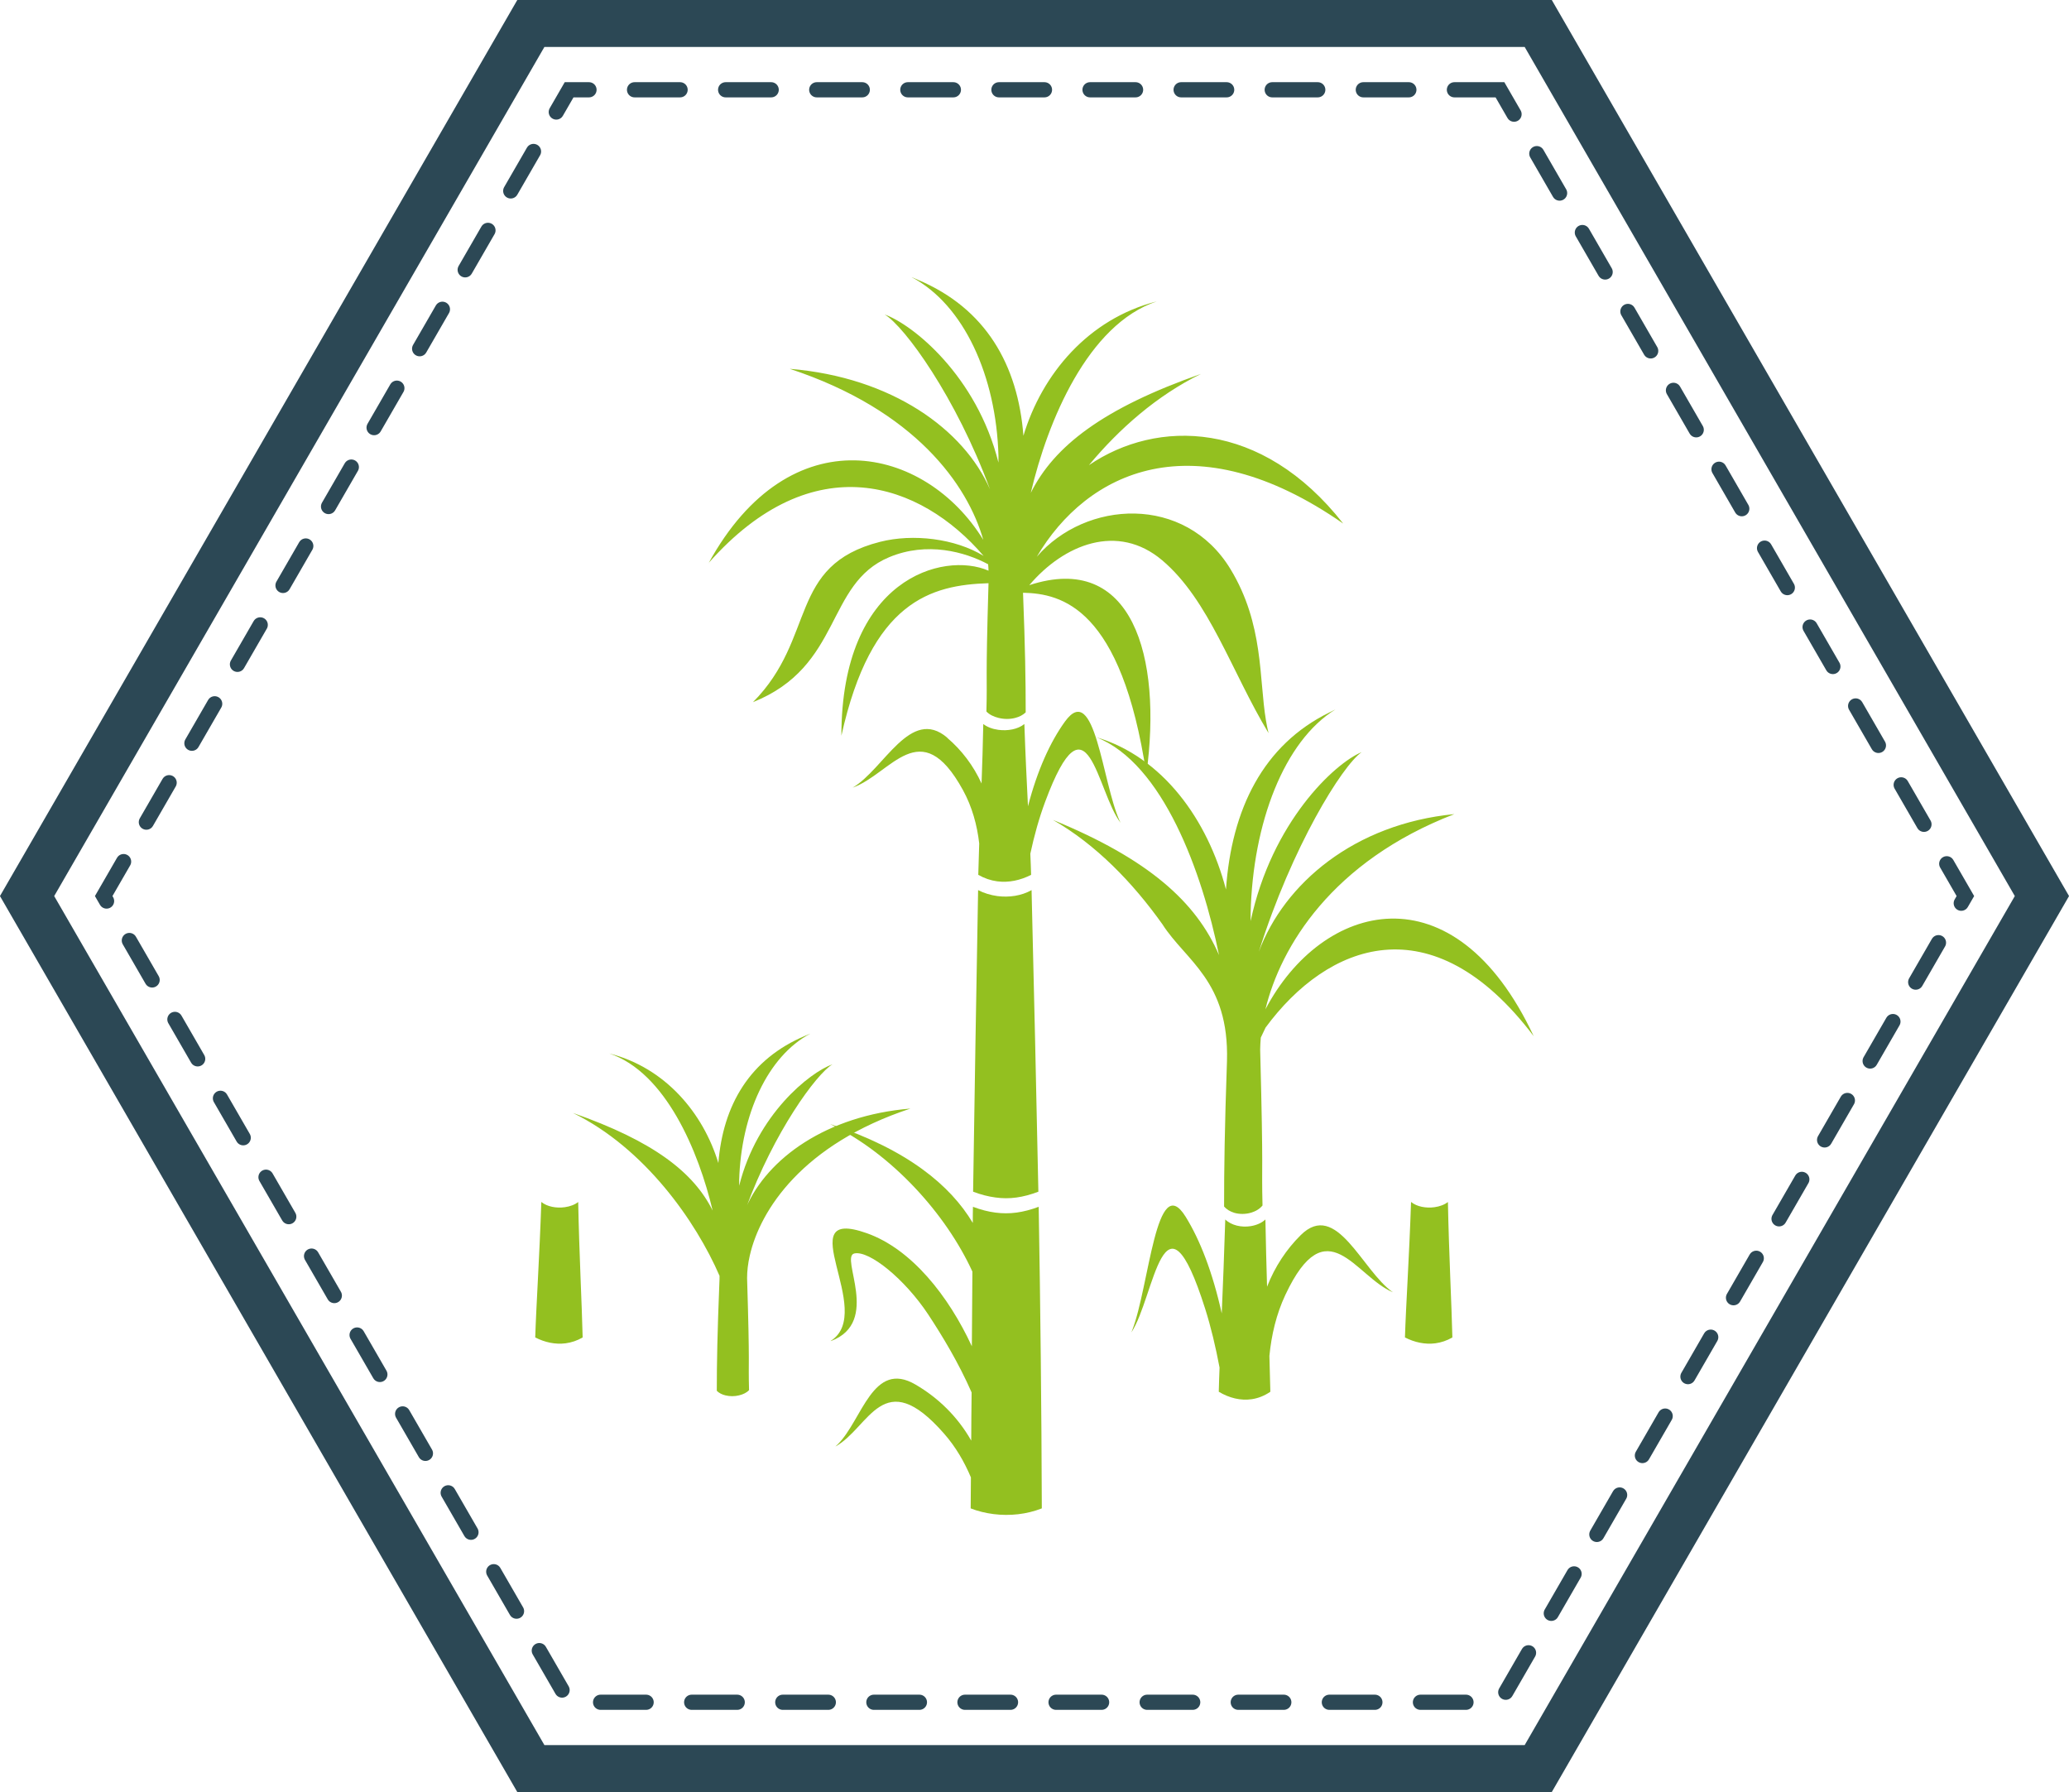 <?xml version="1.0" encoding="UTF-8"?>
<svg xmlns="http://www.w3.org/2000/svg" id="Capa_2" viewBox="0 0 264.37 228.95">
  <defs>
    <style>.cls-1{stroke-width:6px;}.cls-1,.cls-2{fill:none;stroke:#2c4855;stroke-linecap:round;stroke-miterlimit:10;}.cls-3{fill:#93c020;}.cls-2{stroke-dasharray:0 0 5.82 5.82;stroke-width:1.94px;}</style>
  </defs>
  <g id="Layer_1">
    <g>
      <g>
        <g>
          <path class="cls-3" d="M121.04,94.27c1.84,1.57,3.34,3.54,4.38,5.83,.09-2.44,.17-5,.22-7.6,.5,.39,1.18,.64,1.91,.74,1.2,.17,2.52-.07,3.34-.74,.13,3.82,.3,7.35,.46,10.51,1.2-4.61,2.85-8.23,4.73-10.83,3.85-5.3,4.75,7.8,6.99,12.71,.04,.08,.08,.16,.12,.24-3.05-3.94-4.21-17.31-9.65-2.68-.77,2.07-1.39,4.3-1.89,6.62,.04,.96,.08,1.87,.1,2.7-1.37,.7-2.86,1.02-4.32,.83-.83-.11-1.64-.38-2.43-.83,.03-1.2,.07-2.54,.12-4.01-.27-2.34-.9-4.68-2.09-6.84-5.42-9.86-9.15-2.05-14.08-.29,4.02-2.37,7.37-10.39,12.08-6.39Z"></path>
          <path class="cls-3" d="M124.98,113.72c.75,.39,1.59,.64,2.45,.76,1.51,.2,3.09-.03,4.38-.76,.31,12.84,.61,25.69,.87,38.53-1.97,.75-3.69,.99-5.48,.74-.92-.12-1.85-.36-2.86-.74,.19-12.84,.41-25.69,.64-38.53Z"></path>
          <path class="cls-3" d="M106.15,171.31c5.87-3.71-5.5-17.35,4.63-13.75,5.68,2.02,10.41,7.98,13.4,14.44,.03-3.18,.04-6.36,.07-9.54-3.33-7.3-10.29-15.08-18.2-18.86,9.88,3.25,15.4,7.85,18.25,12.64,0-.69,0-1.38,.02-2.06,1.01,.38,1.95,.62,2.87,.74,1.82,.24,3.55,0,5.53-.74,.22,12.84,.36,25.69,.4,38.53-1.94,.76-4.08,.99-6.16,.73-1-.13-1.99-.36-2.93-.73,0-1.32,.03-2.64,.03-3.96-.83-1.96-1.92-3.87-3.42-5.58-7.83-8.95-9.51-.77-13.9,1.64,.11-.09,.21-.19,.32-.3,3.12-3.11,4.46-10.81,9.92-7.62,2.88,1.68,5.37,4.08,7.12,7.16,0-2.05,.03-4.1,.05-6.15-1.69-3.85-3.78-7.28-5.53-9.94-2.99-4.53-7.54-8.23-9.45-7.82-1.91,.41,3.46,8.78-3,11.19Z"></path>
          <path class="cls-3" d="M90.53,71.97c10.42-19.04,27.71-15.04,35.11-3-1.99-7-8.69-16.56-24.73-21.85,13.09,1.08,22.27,7.77,25.59,15.4-4.32-11.75-10.92-20.83-13.46-22.34,3.58,1.27,11.77,7.84,14.54,18.92,0-.29,.01-.6,0-.89-.29-10.14-4.4-19.27-11.1-22.8,.27,.1,.52,.22,.78,.33,8.7,3.64,12.81,10.89,13.51,19.93,2.36-7.85,8.28-14.94,17.03-17.16-8.79,2.94-13.93,15.26-16.09,24.46,2.97-5.97,9.23-10.81,21.75-15.2-5.64,2.76-10.46,7.02-14.32,11.66,8.68-5.91,22.07-5.84,32.49,7.46-19.14-13.31-32.78-6.58-39.15,4.24,6.23-7.23,18.93-8.02,24.76,1.6,4.26,7.03,3.62,13.98,4.52,19.31,.09,.56,.2,1.1,.33,1.62-4.74-7.86-7.58-17-13.59-22.08-5.68-4.8-12.54-2.05-16.98,3.18,13.13-4.3,17.02,9.04,14.96,24.14-3.2-21.27-10.82-23.06-15.74-23.17,0,0-.01,.02-.02,.03,.27,6.9,.34,11.18,.34,15.25-.36,.35-.83,.58-1.34,.71-.68,.18-1.44,.17-2.12,0-.63-.15-1.2-.43-1.56-.82,.13-4.87-.13-2.9,.27-16.39-7.33,.23-14.99,2.28-18.8,19.49,0-20.08,13.02-23.61,18.8-21.09-.01-.27-.02-.53-.05-.82-2.97-1.59-7.8-2.93-12.65-.9-8.16,3.41-5.95,13.93-17.4,18.52,8.17-8.23,4.4-17.48,16.26-20.49,4.19-1.06,9.56-.43,13.21,1.8-8.05-9.39-21.75-14.22-35.14,.91Z"></path>
        </g>
        <path class="cls-3" d="M73.89,153.56c-.44,.35-1.06,.58-1.72,.67-1.08,.15-2.26-.06-3-.67-.24,7.11-.65,13.15-.78,17.31,1.23,.63,2.56,.92,3.88,.75,.74-.1,1.48-.34,2.18-.75-.1-4.27-.44-10.67-.57-17.31Z"></path>
        <path class="cls-3" d="M185.02,153.56c-.44,.35-1.06,.58-1.72,.67-1.08,.15-2.26-.06-3-.67-.24,7.11-.65,13.15-.78,17.31,1.23,.63,2.56,.92,3.88,.75,.74-.1,1.48-.34,2.18-.75-.1-4.27-.44-10.67-.57-17.31Z"></path>
        <path class="cls-3" d="M95.34,154.3c3.54-9.64,8.96-17.09,11.04-18.33-2.94,1.05-9.66,6.43-11.93,15.52,0-.24,0-.49,0-.73,.24-8.32,3.61-15.81,9.1-18.71-.22,.08-.43,.18-.64,.27-7.12,2.98-10.53,8.88-11.12,16.27-1.95-6.41-6.8-12.19-13.94-14,7.21,2.41,11.43,12.53,13.21,20.07-2.44-4.9-7.57-8.87-17.85-12.47,9.18,4.49,15.72,13.86,18.73,20.81,0,.3,0,.58-.02,.89-.26,6.45-.33,10.2-.33,13.8,.29,.29,.68,.48,1.1,.58,.56,.14,1.18,.14,1.74,0,.52-.12,.99-.35,1.28-.67-.11-4.1,.12-2.25-.25-14.31,0-.85,.1-1.83,.35-2.9,1.33-5.8,6.72-14.2,20.52-18.76-10.74,.89-18.27,6.37-21,12.64Z"></path>
        <g>
          <path class="cls-3" d="M166.18,157.82c-1.79,1.78-3.27,3.98-4.28,6.57-.08-2.76-.16-5.65-.21-8.59-.48,.45-1.15,.73-1.87,.85-1.17,.19-2.46-.08-3.26-.85-.13,4.36-.3,8.39-.45,12-1.17-5.26-2.78-9.4-4.62-12.36-3.76-6.05-4.64,8.9-6.82,14.51-.04,.1-.07,.19-.11,.28,2.98-4.49,4.11-19.77,9.42-3.06,.75,2.36,1.35,4.91,1.85,7.55-.04,1.09-.08,2.14-.1,3.09,1.34,.8,2.79,1.16,4.22,.95,.81-.12,1.61-.43,2.37-.95-.03-1.37-.07-2.91-.12-4.58,.26-2.67,.88-5.33,2.04-7.8,5.29-11.25,8.93-2.34,13.74-.33-3.93-2.71-7.19-11.87-11.79-7.29Z"></path>
          <path class="cls-3" d="M161.1,132.55c-.04,.54-.08,1.08-.08,1.56,.44,16.77,.16,14.2,.3,19.9-.36,.45-.91,.77-1.53,.94-.66,.18-1.4,.19-2.07,0-.5-.15-.96-.41-1.31-.81,0-4.89,.07-9.99,.37-18.59,.29-10.24-5.29-12.81-8.26-17.48-3.77-5.3-8.48-10.17-13.98-13.32,12.18,4.99,18.31,10.48,21.22,17.27-2.12-10.49-7.15-24.5-15.7-27.84,8.5,2.52,14.26,10.55,16.59,19.46,.71-10.27,4.76-18.48,13.22-22.62,.25-.12,.5-.26,.76-.38-6.53,4.03-10.55,14.45-10.83,26.03,0,.33,0,.68,0,1.01,2.7-12.65,10.7-20.14,14.19-21.59-2.48,1.72-8.92,12.09-13.14,25.5,3.24-8.71,12.2-16.34,24.98-17.58-15.65,6.04-22.2,16.95-24.14,24.94,7.22-13.74,24.1-18.31,34.28,3.43-13.05-17.23-26.4-11.78-34.26-1.1l-.61,1.28Z"></path>
        </g>
      </g>
      <polygon class="cls-1" points="196.55 3 67.83 3 3.46 114.48 67.83 225.95 196.55 225.95 260.91 114.48 196.55 3"></polygon>
      <polygon class="cls-2" points="191.66 11.47 72.72 11.47 13.25 114.48 72.72 217.48 191.66 217.48 251.13 114.48 191.66 11.47"></polygon>
    </g>
  </g>
</svg>
